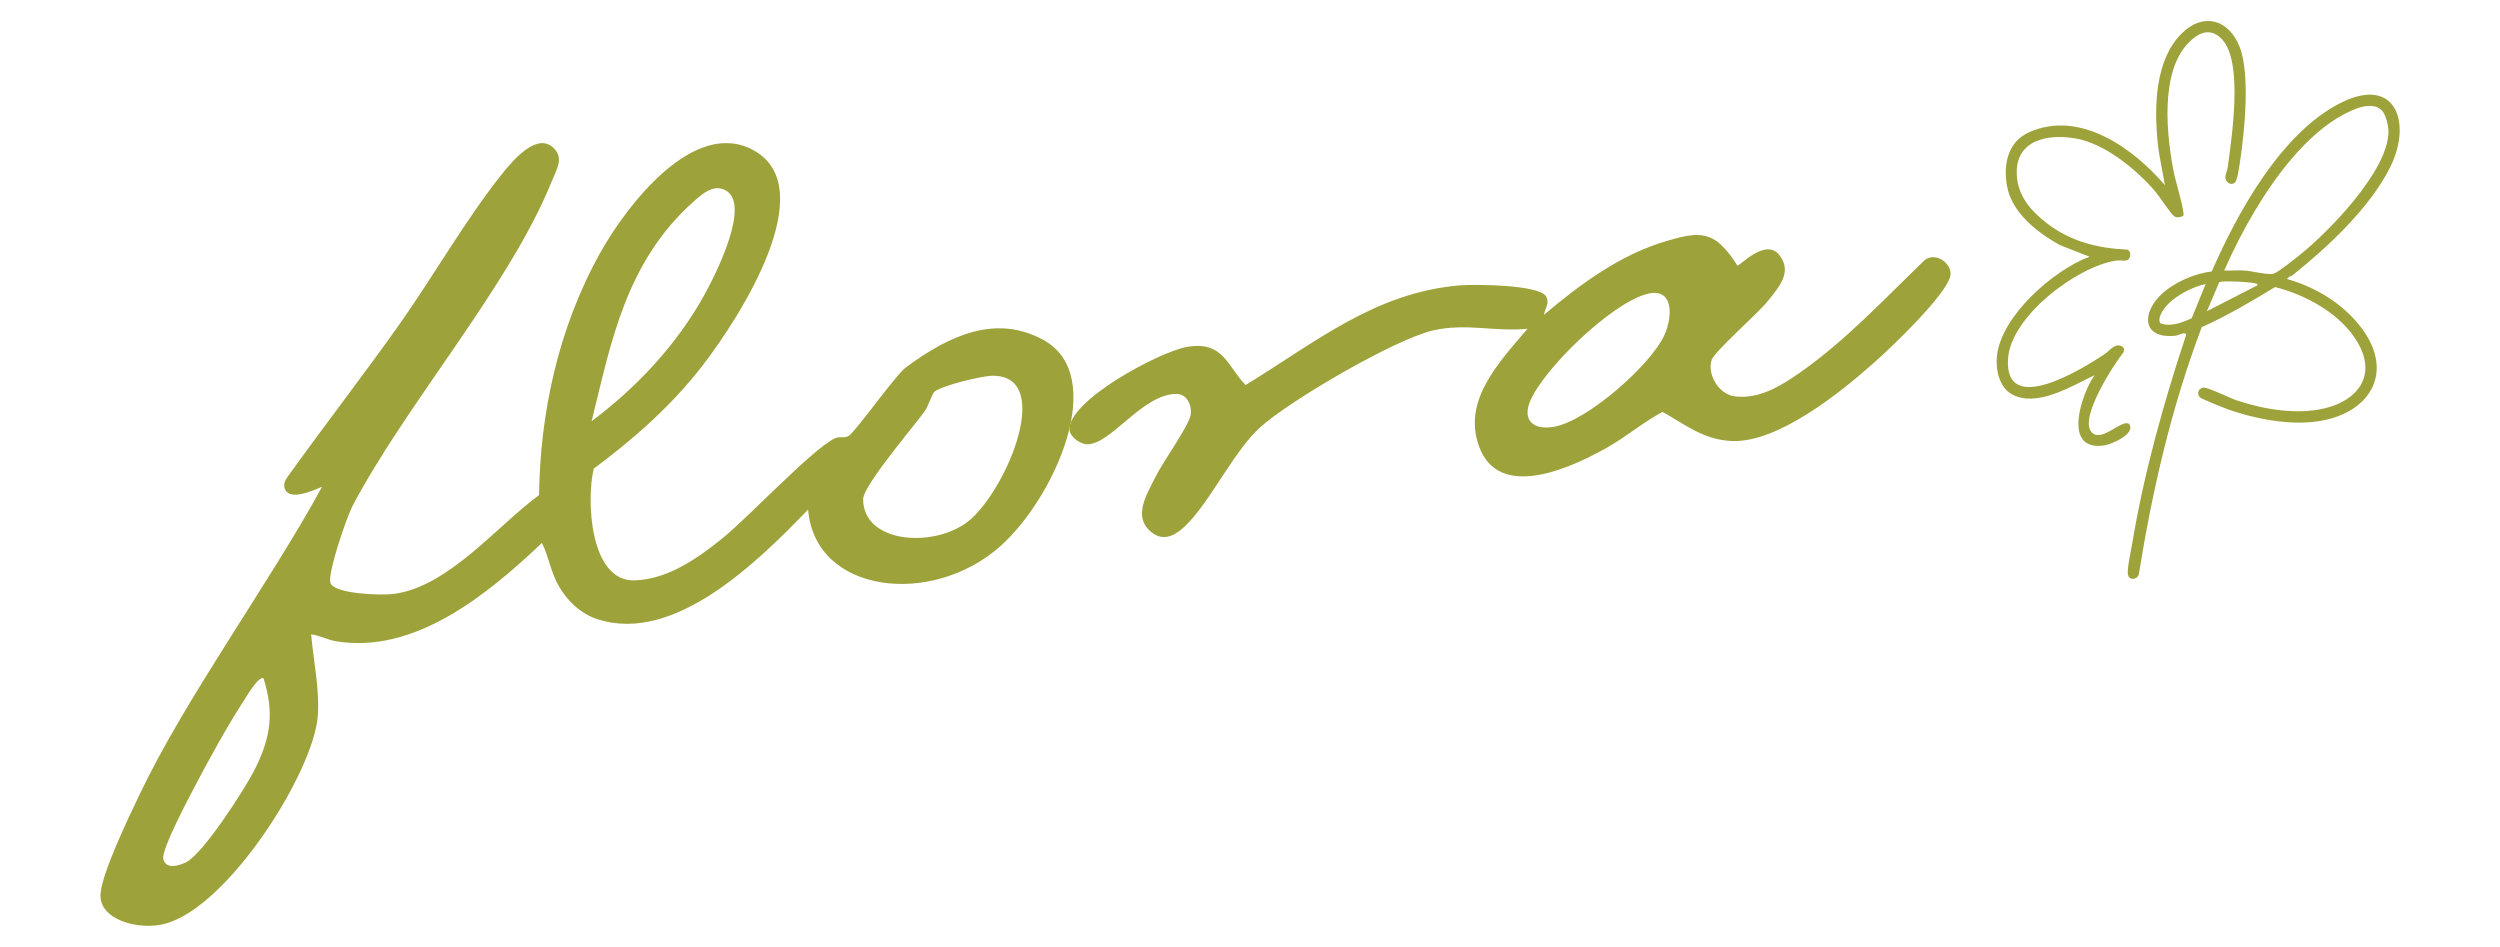 <svg viewBox="0 0 364.21 137.95" version="1.1" xmlns="http://www.w3.org/2000/svg" id="Capa_1">
  
  <defs>
    <style>
      .st0 {
        fill: #9da23a;
      }
    </style>
  </defs>
  <g>
    <path d="M78.53,72.13c.16-11.71,2.69-24.19,8.97-35.4,3.77-6.72,13.63-19.73,22.37-14.79,9.78,5.54-1.84,23.97-7.56,31.37-4.38,5.67-9.9,10.59-15.81,14.96-1.1,4.51-.59,16.41,5.89,16.28,4.83-.1,9.29-3.23,12.97-6.22s12.8-12.7,16.16-14.42c.83-.42,1.41,0,2.09-.39,1-.56,6.87-8.89,8.31-9.96,6.54-4.85,13.26-7.76,20.06-4.05,9.6,5.24,1.65,23-6.2,30.02-10.02,8.96-27.07,6.96-28.05-5.3-7.35,7.63-19.48,19.58-30.62,16-2.54-.82-4.39-2.64-5.64-4.74s-1.46-4.3-2.52-6.39c-8.05,7.62-18.57,16.21-30,14.32-1.3-.22-2.34-.86-3.62-1,.33,3.89,1.26,7.95.96,11.94-.6,8.01-12.89,27.66-22.22,30.21-3.77,1.03-9.86-.54-9.41-4.51.37-3.27,3.99-10.77,5.62-14.2,6.72-14.15,19.07-31.04,26.64-44.95-3.41,1.53-5.07,1.48-5.46.2-.15-.49,0-1.03.3-1.45,5.34-7.48,11.02-14.78,16.33-22.27,4.94-6.97,9.79-15.48,15.04-22.04,1.72-2.16,5.3-6.33,7.7-3.6,1.24,1.41.27,2.91-.43,4.62-6.19,15.35-21.12,32.28-29.08,47.41-.94,1.9-3.51,9.47-3.21,11.05.33,1.7,7.32,1.92,9.11,1.71,8.02-.94,15.08-9.84,21.32-14.42ZM86.19,61.36c6.78-5.08,12.46-11.28,16.37-18.3,1.74-3.13,7.06-13.66,2.95-15.43-1.66-.72-3.11.54-4.39,1.67-10.05,8.89-12.15,20.88-14.93,32.06ZM136.11,57.09c-.27.24-.91,2.11-1.36,2.76-1.35,1.96-8.99,10.84-9,12.86-.03,6.16,9.41,7.16,14.74,3.66,5.6-3.68,13.49-21.7,4.09-21.63-1.49.01-7.43,1.43-8.47,2.35ZM38.4,98.83c-.7-.44-2.58,2.77-2.9,3.27-2.38,3.67-4.97,8.38-6.99,12.22-.98,1.87-5.01,9.44-4.72,10.79.31,1.44,1.89,1.18,3.26.54,2.54-1.2,8.6-10.72,9.95-13.33,2.58-5.03,2.9-8.62,1.4-13.49Z" class="st0"></path>
    <path d="M249.92,35.01c1.13.74,2.51,2.51,3.17,3.68.32.15,4.19-4.21,6.21-1.44,1.76,2.41,0,4.44-1.85,6.72-1.39,1.72-7.74,7.29-8.1,8.48-.65,2.17,1.09,5.03,3.42,5.3,3.51.41,6.6-1.47,9.47-3.48,6.72-4.7,12.44-10.88,18.24-16.46,1.79-1.12,3.93.76,3.67,2.3-.46,2.71-8.45,10.34-11,12.61-4.98,4.43-14.05,11.76-20.78,11.53-4.19-.14-7.03-2.51-10.16-4.25-2.84,1.52-5.3,3.63-8.11,5.22-6.79,3.82-16.48,7.48-18.86-.9-1.77-6.21,2.92-11.33,7.3-16.43-4.79.49-8.96-.88-13.83.26-5.54,1.3-20.8,10.19-25.12,14.1-3.52,3.18-6.71,9.64-9.94,13.34-1.78,2.03-3.9,3.74-6.08,1.8-2.46-2.19-.6-5.21.77-7.92,1.14-2.27,4.45-6.85,5.05-8.74.41-1.32-.32-3.32-1.95-3.34-4.99-.06-9.58,7.41-13.09,7.33-1.02-.02-2.44-1.1-2.53-2.05-.38-4.24,13.04-11.39,17.04-12.12,5.43-.99,6,2.95,8.61,5.54,10.26-6.28,18.83-13.44,31.1-14.51,2.3-.2,11.68-.1,12.66,1.59.59,1.02-.15,1.69-.31,2.7,5.27-4.46,11.21-8.85,17.97-10.79,2.64-.76,4.95-1.42,7.04-.05ZM239.75,42.88c-5.23,1.51-14.83,10.84-16.83,15.55-1.15,2.71.37,4.26,3.4,3.76,4.91-.8,14.25-9.1,16.17-13.4,1.2-2.67,1.41-7.12-2.74-5.92Z" class="st0"></path>
  </g>
  <g>
    <path d="M334.05,40.06c-.27.21-.73.21-.84.6,3.81,1.06,7.47,3.21,10.08,6.2,6.36,7.33,1.77,14.14-7.1,14.67-3.72.23-7.84-.6-11.35-1.8-.61-.21-4.11-1.59-4.35-1.85-.51-.53-.22-1.36.58-1.41.62-.04,3.83,1.54,4.81,1.87,3.93,1.3,8.7,2.12,12.77,1.15,4.79-1.13,7.59-4.71,4.9-9.47-2.39-4.22-7.53-7.05-12.11-8.2-3.47,2.1-6.96,4.18-10.68,5.84-4.39,11.58-7.21,23.79-9.17,36.03-.29.85-1.42.85-1.58.04s.43-3.45.6-4.44c1.71-10.29,4.59-20.59,7.86-30.46.08-.64-1.21.05-1.54.08-4.85.49-4.96-3.27-2.06-6.02,1.88-1.78,4.8-3.02,7.35-3.35,3.75-8.58,10.14-20.25,18.86-24.59,7.97-3.96,10.31,2.98,7.17,9.33-2.96,5.97-9.07,11.66-14.19,15.76ZM346.99,16.08c-1.41-1.41-4.03-.22-5.52.57-5.41,2.87-9.94,8.97-13.02,14.14-1.65,2.77-3.12,5.67-4.42,8.62.98.05,1.99-.07,2.97,0,1.04.07,3.43.69,4.24.46.61-.18,3.11-2.17,3.77-2.7,4.28-3.43,12.94-12.31,12.95-17.99,0-.81-.37-2.5-.96-3.09ZM328.89,41.56c0-.24-.18-.24-.35-.28-.47-.12-1.89-.23-2.44-.25s-2.49-.1-2.79.08l-1.8,4.23,7.37-3.78ZM321.33,41.38c-2.24.46-5.7,2.31-6.57,4.5-.17.43-.26.77-.05,1.21,1.55.58,3.18-.09,4.59-.73l2.03-4.99Z" class="st0"></path>
    <path d="M325.6,26.58c-.6.55-1.38-.05-1.4-.75-.01-.43.29-1,.35-1.47.58-4.4,2.26-15.26-.8-18.59-1.63-1.77-3.32-1.13-4.83.37-4.34,4.32-3.28,13.74-2.18,19.23.19.94,1.61,5.63,1.33,6.08-.46.2-.89.34-1.34.04-.48-.32-2.17-2.93-2.79-3.65-2.72-3.17-7.27-6.89-11.46-7.65s-8.9.22-8.67,5.25c.14,3.16,2.12,5.36,4.51,7.18,3.37,2.56,7.35,3.57,11.55,3.74.71.2.56,1.37,0,1.55-.4.14-1.07-.02-1.57.05-5.76.87-15.34,8.12-15.76,14.28-.58,8.62,10.91,1.46,14.09-.66.71-.47,1.45-1.63,2.46-1.14.37.18.44.6.23.94-1.47,1.85-6.35,9.42-4.67,11.51,1.44,1.79,4.44-1.9,5.53-1.13,1.02,1.43-2.53,2.95-3.56,3.12-6.25.99-3.41-7.43-1.49-10.21-3.3,1.55-8.4,4.77-12.03,2.77-1.84-1.02-2.39-3.59-2.18-5.56.6-5.83,8.24-12.55,13.49-14.48l-4.32-1.7c-3.23-1.79-6.96-4.66-7.68-8.51-.6-3.18.05-6.55,3.28-7.96,7.36-3.23,15.11,2.39,19.7,7.74-.33-2.07-.85-4.14-1.05-6.23-.51-5.14-.41-11.94,3.46-15.83,3.15-3.16,6.89-2.12,8.48,1.92,1.55,3.94.73,12.32.07,16.61-.1.64-.37,2.78-.74,3.12Z" class="st0"></path>
  </g>
</svg>